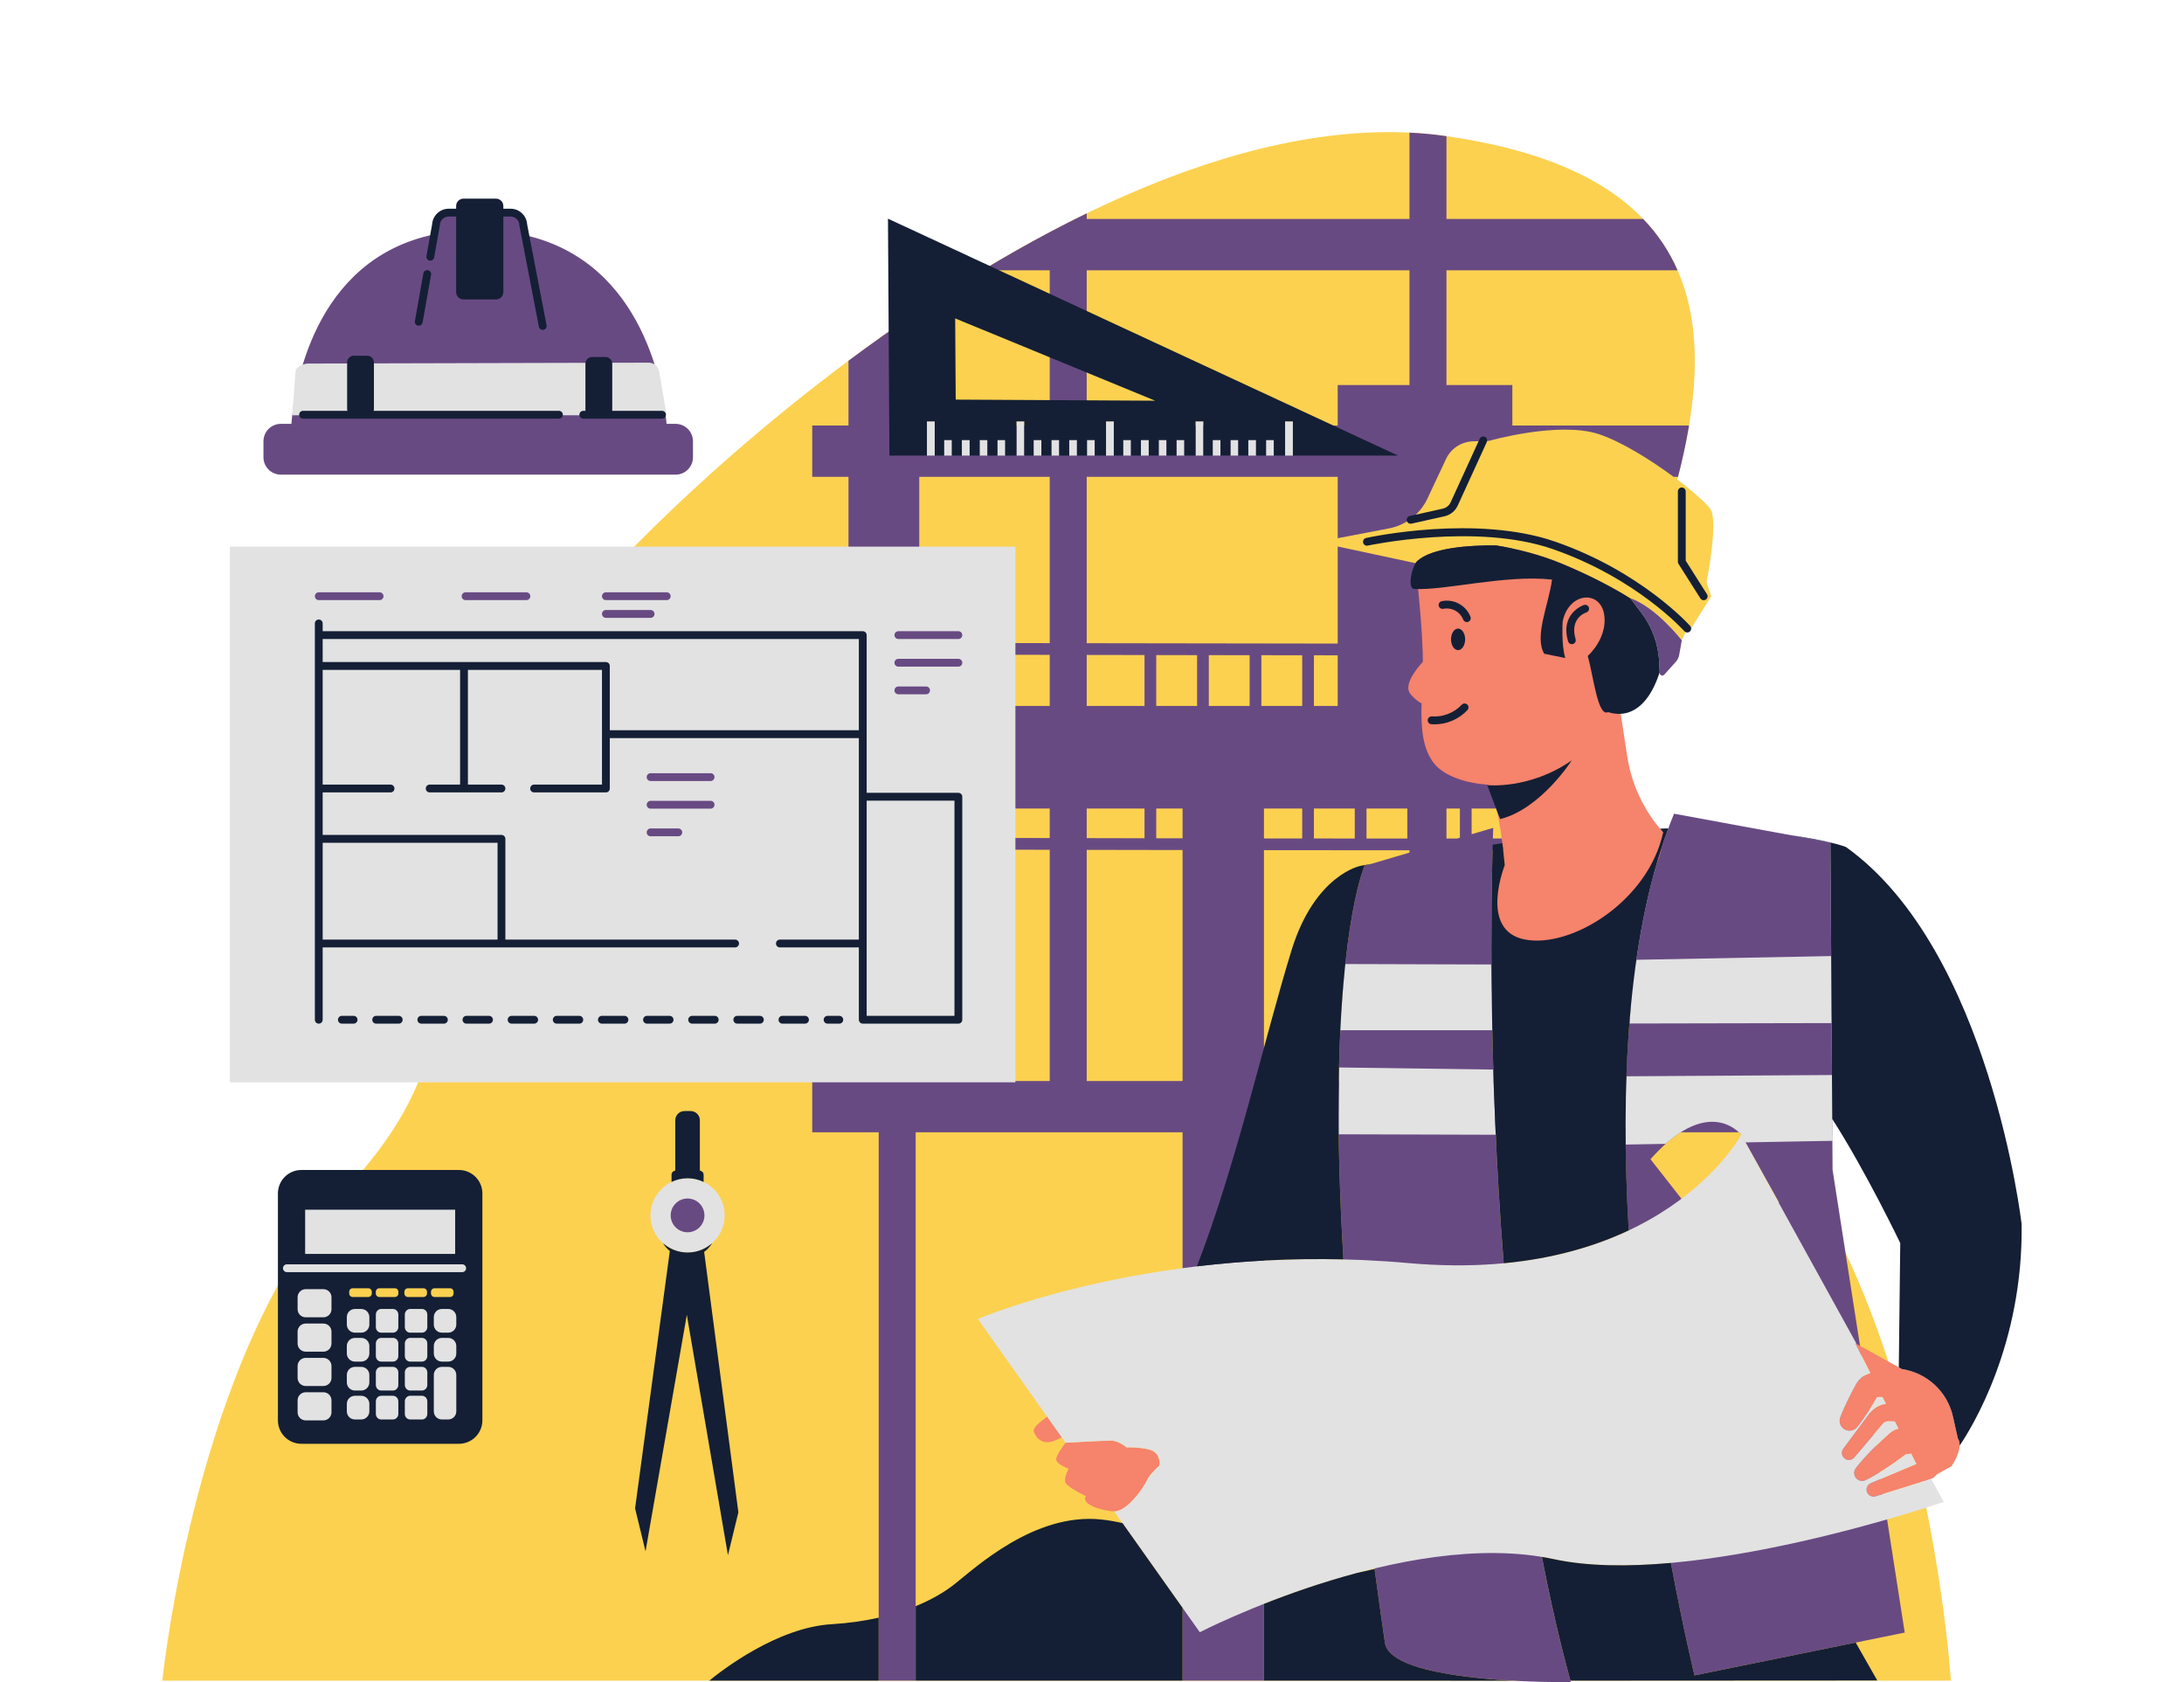 <svg xmlns="http://www.w3.org/2000/svg" xmlns:xlink="http://www.w3.org/1999/xlink" width="800" zoomAndPan="magnify" viewBox="0 0 600 462" height="616" preserveAspectRatio="xMidYMid meet" version="1.0"><defs><clipPath id="68dc3fb487"><path d="M 44.594 36.289 L 535.988 36.289 L 535.988 462 L 44.594 462 Z M 44.594 36.289 " clip-rule="nonzero"/></clipPath><clipPath id="ef239121d8"><path d="M 72.176 36.289 L 543 36.289 L 543 462 L 72.176 462 Z M 72.176 36.289 " clip-rule="nonzero"/></clipPath><clipPath id="4587a64eb4"><path d="M 76.262 54 L 555.402 54 L 555.402 462 L 76.262 462 Z M 76.262 54 " clip-rule="nonzero"/></clipPath></defs><rect x="-60" width="720" fill="#ffffff" y="-46.2" height="554.4" fill-opacity="1"/><rect x="-60" width="720" fill="#ffffff" y="-46.2" height="554.4" fill-opacity="1"/><g clip-path="url(#68dc3fb487)"><path fill="#fcd150" d="M 535.957 461.637 L 44.594 461.637 C 44.594 461.637 53.77 370.895 94.777 326.93 C 135.789 282.965 110.027 262.137 137.977 195.949 C 153.023 160.305 294.543 22.996 396.883 37.336 C 467.023 47.164 472.492 86.945 460.801 131.73 C 465.484 135.258 469.074 138.5 469.973 139.992 C 472.117 143.57 468.828 159.883 468.828 159.883 L 470.117 163.793 L 464.102 173.367 C 464.102 173.367 463.816 173.297 463.297 173.164 L 462.031 175.871 C 462.031 175.871 461.848 175.617 461.445 175.145 C 460.863 174.441 459.855 173.277 458.57 171.957 C 458.254 171.633 457.922 171.301 457.574 170.961 C 457.516 170.906 457.461 170.852 457.402 170.797 C 457.062 170.469 456.715 170.141 456.355 169.812 C 456.328 169.789 456.309 169.77 456.281 169.746 C 455.891 169.391 455.48 169.035 455.062 168.688 C 455.012 168.645 454.961 168.602 454.906 168.555 C 454.555 168.266 454.195 167.977 453.828 167.699 C 453.73 167.621 453.633 167.547 453.535 167.477 C 453.141 167.176 452.738 166.887 452.328 166.613 C 452.297 166.59 452.266 166.57 452.234 166.547 C 451.797 166.254 451.355 165.98 450.91 165.723 C 450.801 165.66 450.688 165.598 450.578 165.539 C 450.332 165.398 450.082 165.281 449.836 165.152 C 449.688 165.543 449.539 165.934 449.391 166.324 L 450.746 168.07 L 449.391 166.324 C 429.316 219.301 402.379 270.508 442.516 281.117 C 526.07 303.211 535.957 461.637 535.957 461.637 " fill-opacity="1" fill-rule="nonzero"/></g><g clip-path="url(#ef239121d8)"><path fill="#684a83" d="M 180.883 168.633 C 180.883 167.445 179.922 166.48 178.734 166.48 L 166.453 166.48 C 165.266 166.48 164.305 167.445 164.305 168.633 C 164.305 169.812 165.266 170.777 166.453 170.777 L 178.734 170.777 C 179.922 170.777 180.883 169.812 180.883 168.633 Z M 166.453 161.613 C 165.266 161.613 164.305 162.578 164.305 163.762 C 164.305 164.945 165.266 165.91 166.453 165.91 L 183.164 165.91 C 184.352 165.91 185.316 164.945 185.316 163.762 C 185.316 162.578 184.352 161.613 183.164 161.613 Z M 144.617 161.613 L 127.902 161.613 C 126.719 161.613 125.754 162.578 125.754 163.762 C 125.754 164.945 126.719 165.91 127.902 165.91 L 144.617 165.91 C 145.801 165.91 146.766 164.945 146.766 163.762 C 146.766 162.578 145.801 161.613 144.617 161.613 Z M 104.285 161.613 L 87.574 161.613 C 86.387 161.613 85.426 162.578 85.426 163.762 C 85.426 164.945 86.387 165.91 87.574 165.91 L 104.285 165.91 C 105.473 165.91 106.434 164.945 106.434 163.762 C 106.434 162.578 105.473 161.613 104.285 161.613 Z M 188.496 228.629 C 188.496 227.445 187.531 226.48 186.352 226.48 L 178.734 226.48 C 177.551 226.48 176.59 227.445 176.59 228.629 C 176.59 229.812 177.551 230.777 178.734 230.777 L 186.352 230.777 C 187.531 230.777 188.496 229.812 188.496 228.629 Z M 195.223 218.891 L 178.734 218.891 C 177.551 218.891 176.59 219.855 176.59 221.043 C 176.59 222.227 177.551 223.188 178.734 223.188 L 195.223 223.188 C 196.406 223.188 197.367 222.227 197.367 221.043 C 197.367 219.855 196.406 218.891 195.223 218.891 Z M 195.223 211.305 L 178.734 211.305 C 177.551 211.305 176.59 212.266 176.59 213.453 C 176.59 214.637 177.551 215.598 178.734 215.598 L 195.223 215.598 C 196.406 215.598 197.367 214.637 197.367 213.453 C 197.367 212.266 196.406 211.305 195.223 211.305 Z M 541.992 329.203 C 529.367 327.25 524.105 338.211 524.055 338.324 C 523.801 338.863 524.035 339.496 524.57 339.75 C 524.719 339.82 524.871 339.852 525.027 339.852 C 525.43 339.852 525.812 339.621 526 339.234 C 526.184 338.844 530.656 329.637 541.664 331.324 C 542.25 331.418 542.797 331.012 542.891 330.426 C 542.977 329.84 542.574 329.293 541.992 329.203 Z M 447.801 164.277 L 450.746 168.07 C 453.812 172.02 455.586 176.824 455.816 181.824 L 455.961 184.887 C 455.988 185.516 456.766 185.797 457.195 185.328 L 460.348 181.84 C 460.863 181.277 461.199 180.582 461.332 179.828 L 462.031 175.871 C 462.031 175.871 454.906 166.656 447.801 164.277 Z M 488.695 330.199 L 478.352 311.684 C 478.352 311.684 478.141 311.41 477.73 311.016 L 461.73 311.016 C 459.227 312.613 456.461 314.988 453.438 318.414 L 478.352 350.203 Z M 347.242 296.922 L 367.793 296.922 C 368.473 252.305 374.863 237.824 374.863 237.824 L 387.219 234.18 L 387.219 233.547 C 376.098 233.547 362.914 233.535 347.242 233.512 Z M 347.242 222.086 L 347.242 230.297 C 350.785 230.301 354.289 230.305 357.75 230.309 L 357.75 222.086 Z M 357.75 193.898 L 357.75 179.984 C 354.156 179.98 350.418 179.977 346.531 179.973 L 346.531 193.898 Z M 343.309 179.969 C 340.355 179.965 337.32 179.961 334.195 179.957 C 333.496 179.957 332.793 179.953 332.09 179.953 L 332.09 193.898 L 343.309 193.898 Z M 328.871 179.949 C 325.117 179.941 321.375 179.938 317.652 179.93 L 317.652 193.898 L 328.871 193.898 Z M 324.879 222.086 L 317.652 222.086 L 317.652 230.25 C 320.062 230.258 322.473 230.262 324.879 230.262 Z M 324.879 233.48 C 315.957 233.465 307.102 233.449 298.547 233.434 L 298.547 296.922 L 324.879 296.922 Z M 298.547 230.211 C 303.824 230.223 309.129 230.238 314.43 230.246 L 314.43 222.086 L 298.547 222.086 Z M 298.547 193.898 L 314.43 193.898 L 314.43 179.922 C 309.059 179.914 303.75 179.902 298.547 179.895 Z M 360.969 230.309 C 364.777 230.312 368.516 230.316 372.188 230.316 L 372.188 222.086 L 360.969 222.086 Z M 360.969 193.898 L 367.5 193.898 L 367.5 179.996 C 365.379 179.992 363.203 179.992 360.969 179.988 Z M 375.414 230.32 C 379.246 230.32 382.992 230.324 386.629 230.324 L 386.629 222.086 L 375.414 222.086 Z M 397.383 230.32 C 398.367 230.32 399.336 230.32 400.309 230.32 L 401.07 230.094 L 401.07 222.086 L 397.383 222.086 Z M 288.387 130.98 L 252.543 130.98 L 252.543 172.301 L 263.289 172.301 C 264.477 172.301 265.441 173.262 265.441 174.445 C 265.441 175.625 264.484 176.586 263.312 176.594 C 271.445 176.613 279.844 176.633 288.387 176.652 Z M 288.387 179.871 C 275.066 179.844 262.789 179.812 252.543 179.785 L 252.543 179.891 L 263.289 179.891 C 264.477 179.891 265.441 180.852 265.441 182.035 C 265.441 183.223 264.477 184.184 263.289 184.184 L 252.543 184.184 L 252.543 187.48 L 254.418 187.48 C 255.605 187.48 256.566 188.441 256.566 189.629 C 256.566 190.812 255.605 191.773 254.418 191.773 L 252.543 191.773 L 252.543 193.898 L 288.387 193.898 Z M 288.387 222.086 L 251.559 222.086 L 251.559 230.105 C 263.227 230.133 275.656 230.164 288.387 230.191 Z M 288.387 233.41 C 274.637 233.383 261.996 233.348 251.559 233.324 L 251.559 296.922 L 288.387 296.922 Z M 298.547 116.887 L 367.5 116.887 L 367.5 105.762 L 387.219 105.762 L 387.219 74.238 L 298.547 74.238 Z M 503.453 321.312 L 523.277 448.422 L 465.523 460.188 C 465.523 460.188 446.832 384.121 446.578 311.016 L 410.883 311.016 C 412.938 356.941 418.32 414.117 431.551 462.016 C 431.551 462.016 382.18 462.793 380.48 451.238 C 371.312 388.801 368.133 343.441 367.773 311.016 L 347.242 311.016 L 347.242 461.637 L 324.879 461.637 L 324.879 311.016 L 251.559 311.016 L 251.559 461.637 L 241.398 461.637 L 241.398 311.016 L 223.141 311.016 L 223.141 296.922 L 241.398 296.922 L 241.398 233.297 C 230.02 233.266 223.02 233.246 222.824 233.246 L 222.832 230.023 C 228.648 230.039 234.863 230.062 241.398 230.078 L 241.398 222.086 L 223.141 222.086 L 223.141 193.898 L 233.098 193.898 L 233.098 179.734 C 226.703 179.719 222.965 179.707 222.824 179.707 L 222.832 176.48 C 226.129 176.492 229.562 176.5 233.098 176.516 L 233.098 130.98 L 223.141 130.98 L 223.141 116.887 L 233.098 116.887 L 233.098 99.09 C 239.414 94.383 245.91 89.773 252.543 85.32 L 252.543 116.887 L 288.387 116.887 L 288.387 74.238 L 269.918 74.238 C 276.004 70.562 282.172 67.055 288.387 63.762 C 290.727 62.523 293.074 61.316 295.422 60.141 C 296.465 59.621 297.508 59.109 298.547 58.605 L 298.547 60.141 L 387.219 60.141 L 387.219 36.43 C 390.473 36.59 393.699 36.887 396.883 37.336 C 397.051 37.359 397.211 37.387 397.383 37.41 L 397.383 60.141 L 451.418 60.141 C 455.535 64.418 458.633 69.145 460.871 74.238 L 397.383 74.238 L 397.383 105.762 L 415.484 105.762 L 415.484 116.887 L 464.023 116.887 C 463.246 121.504 462.219 126.211 460.996 130.98 L 459.797 130.98 C 453.395 126.258 445.273 121.207 439.164 119.227 C 428.113 115.648 409.113 121.086 409.113 121.086 L 404.645 121.223 C 401.465 121.316 398.613 123.188 397.266 126.062 L 392.164 136.926 C 390.164 141.195 386.23 144.25 381.598 145.137 L 367.5 147.832 L 367.5 130.98 L 298.547 130.98 L 298.547 176.672 C 321.949 176.723 345.895 176.758 367.5 176.773 L 367.5 150.102 L 388.898 154.688 C 389.047 154.449 389.195 154.242 389.352 154.102 C 393.402 150.414 403.844 149.723 410.992 149.805 C 410.996 149.805 411 149.805 411.004 149.805 C 411.738 149.926 412.473 150.055 413.207 150.191 C 413.258 150.203 413.309 150.211 413.355 150.219 C 414.055 150.355 414.75 150.496 415.453 150.641 C 415.461 150.645 415.473 150.645 415.484 150.648 L 415.484 176.762 C 431.816 176.73 442.902 176.66 445.441 176.547 C 445.023 177.609 444.602 178.672 444.184 179.738 C 440.711 179.867 433.004 179.953 415.484 179.988 L 415.484 193.898 L 438.57 193.898 C 434.699 203.699 431.051 213.188 428.148 222.086 L 404.293 222.086 L 404.293 229.145 L 410.227 227.391 C 410.227 227.391 410.188 228.418 410.129 230.309 C 415.879 230.301 421.094 230.289 425.66 230.273 C 425.352 231.363 425.066 232.434 424.793 233.5 C 420.691 233.516 415.816 233.527 410.035 233.535 C 409.758 244.086 409.387 267.387 410.344 296.922 L 446.773 296.922 C 447.59 271.039 451.066 246.184 458.91 225.973 C 459.234 225.145 459.898 223.504 459.898 223.504 L 502.859 231.402 Z M 190.375 125.59 L 190.375 121.207 C 190.375 118.566 188.234 116.422 185.594 116.422 L 183.125 116.422 C 182.387 107.914 177.34 72.129 144.297 64.602 L 143.75 61.758 C 143.676 59.883 142.129 58.402 140.254 58.402 L 123.277 58.402 C 121.422 58.402 119.887 59.855 119.785 61.715 L 119.312 64.379 C 85.781 71.32 80.785 107.223 80.055 116.422 L 77.16 116.422 C 74.52 116.422 72.379 118.566 72.379 121.207 L 72.379 125.59 C 72.379 128.23 74.52 130.371 77.16 130.371 L 185.594 130.371 C 188.234 130.371 190.375 128.23 190.375 125.59 Z M 194.602 333.84 C 194.602 336.984 192.039 339.547 188.891 339.547 C 185.742 339.547 183.184 336.984 183.184 333.84 C 183.184 330.688 185.742 328.125 188.891 328.125 C 192.039 328.125 194.602 330.688 194.602 333.84 " fill-opacity="1" fill-rule="nonzero"/></g><path fill="#f6836b" d="M 445.25 196.07 L 444.238 189.484 C 444.359 189.145 444.48 188.812 444.594 188.461 C 445.641 185.285 446.82 181.727 447.867 177.977 C 449.254 173.02 448.727 167.992 446.762 163.656 C 442.203 160.902 436.461 157.906 429.234 154.883 C 424.824 153.039 420.281 151.691 415.77 150.715 C 408.59 151.125 399.871 152.477 389.168 155.195 C 388.926 155.258 389.191 157.793 389.586 161.793 C 390.031 166.25 390.633 172.52 390.859 179.227 C 390.891 180.074 390.902 180.922 390.898 181.773 C 388.527 184.395 385.613 188.41 387.52 190.684 C 388.578 191.945 389.629 192.719 390.543 193.203 C 390.371 199.73 390.719 205.602 394.008 209.727 C 396.801 213.215 402.867 215.133 408.707 215.531 C 411.625 221.035 412.633 229.969 413.402 237.645 C 413.402 237.648 403.004 258.379 418.77 262.605 C 431.242 265.945 456.91 247.145 456.91 228.621 C 451.668 222.785 448.238 215.551 447.051 207.797 Z M 317.012 398.707 C 315.082 397.418 309.496 397.562 309.496 397.562 C 309.496 397.562 307.348 395.699 305.199 395.699 C 303.055 395.699 292.742 396.289 292.742 396.289 C 292.742 396.289 290.164 399.566 290.164 400.855 C 290.164 402.145 293.602 403.434 293.602 403.434 C 293.602 403.434 292.098 406.012 292.742 407.301 C 293.387 408.586 298.324 410.949 298.324 410.949 C 296.824 413.098 302.621 415.027 306.102 415.141 C 309.578 415.254 314.223 408.586 315.082 406.652 C 315.941 404.723 318.52 402.574 318.52 402.574 C 318.52 402.574 318.949 399.996 317.012 398.707 Z M 538.375 396.777 C 538.375 396.773 538.375 396.762 538.375 396.754 C 538.355 396.148 538.207 395.578 537.875 395.098 L 536.891 390.711 L 536.531 389.105 C 536.391 388.449 536.195 387.816 535.973 387.199 C 535.766 386.598 535.539 386.016 535.27 385.453 C 535.246 385.41 535.223 385.375 535.203 385.332 C 534.965 384.852 534.699 384.383 534.422 383.93 C 534.062 383.344 533.676 382.777 533.254 382.246 C 532.988 381.914 532.719 381.598 532.434 381.293 C 531.863 380.676 531.25 380.102 530.598 379.578 C 530.266 379.32 529.934 379.07 529.586 378.828 C 528.895 378.355 528.168 377.93 527.406 377.559 C 525.887 376.82 524.238 376.305 522.508 376.043 L 515.227 372.008 L 509.777 368.984 L 509.688 368.938 L 511.168 371.863 L 513.859 377.172 C 513.219 377.34 512.605 377.602 512.051 377.957 C 512.039 377.965 512.027 377.973 512.012 377.98 C 511.773 378.137 511.551 378.301 511.34 378.484 C 511.285 378.531 511.23 378.574 511.18 378.625 C 510.961 378.824 510.75 379.039 510.559 379.277 C 510.41 379.457 510.273 379.648 510.141 379.84 L 509.961 380.137 L 509.863 380.316 L 509.539 380.898 L 508.922 382.066 C 508.508 382.844 508.109 383.629 507.723 384.43 C 506.949 386.016 506.207 387.621 505.574 389.289 C 505.164 390.367 505.477 391.629 506.422 392.383 C 507.602 393.312 509.309 393.117 510.242 391.941 C 511.352 390.547 512.348 389.086 513.32 387.605 C 513.801 386.867 514.277 386.125 514.73 385.367 L 515.715 383.738 L 516.07 383.738 L 517.164 383.719 L 517.508 384.387 L 518.121 385.602 C 517.836 385.641 517.559 385.68 517.281 385.754 C 515.797 386.129 514.418 387.121 513.586 388.266 L 506.395 397.926 C 505.797 398.734 505.918 399.887 506.699 400.547 C 507.508 401.238 508.73 401.137 509.418 400.324 L 517.199 391.141 C 517.582 390.695 517.965 390.512 518.43 390.414 C 518.547 390.398 518.66 390.383 518.77 390.387 L 519.363 390.398 L 520.562 390.43 L 521.039 391.371 L 521.559 392.398 C 521.32 392.461 521.086 392.527 520.852 392.617 C 520.293 392.836 519.777 393.148 519.309 393.527 L 518.727 394.035 L 517.672 394.98 C 516.285 396.262 514.922 397.574 513.602 398.934 C 512.297 400.32 511.008 401.719 509.84 403.266 C 509.359 403.902 509.246 404.777 509.617 405.543 C 510.141 406.629 511.453 407.078 512.535 406.555 C 514.281 405.707 515.91 404.719 517.52 403.707 C 519.113 402.68 520.664 401.598 522.191 400.484 L 523.324 399.637 L 523.5 399.5 L 524.047 399.426 C 524.379 399.383 524.703 399.32 525.035 399.262 L 526.477 402.105 L 513.965 407.391 C 513.066 407.773 512.586 408.785 512.879 409.73 C 513.195 410.742 514.273 411.305 515.281 410.992 L 528.824 406.754 L 528.855 406.809 L 528.867 406.836 L 529.215 406.641 L 529.254 406.617 L 530.551 406.211 C 530.898 406.098 531.234 405.898 531.5 405.613 L 531.582 405.531 L 532.082 405 L 532.121 404.977 L 532.238 404.91 L 536.117 402.742 C 536.117 402.742 536.277 402.512 536.508 402.137 C 536.582 402.016 536.66 401.879 536.75 401.727 C 536.82 401.602 536.895 401.465 536.977 401.316 C 537.121 401.055 537.262 400.77 537.41 400.465 C 537.645 399.961 537.867 399.41 538.043 398.848 C 538.078 398.727 538.109 398.605 538.141 398.488 C 538.297 397.914 538.387 397.332 538.375 396.777 Z M 298.723 391.613 C 298.723 391.613 293.266 394.121 289.934 395.625 C 286.598 397.129 284.598 395.082 284.027 393.211 C 283.453 391.336 289.84 388.156 291.535 385.898 C 293.234 383.637 305.109 380.789 305.109 380.789 L 302.723 393.887 L 298.723 391.613 " fill-opacity="1" fill-rule="nonzero"/><path fill="#e2e2e2" d="M 264.363 174.445 C 264.363 173.852 263.887 173.375 263.289 173.375 L 246.805 173.375 C 246.211 173.375 245.73 173.852 245.73 174.445 C 245.73 175.043 246.211 175.52 246.805 175.52 L 263.289 175.52 C 263.887 175.52 264.363 175.043 264.363 174.445 Z M 264.363 182.035 C 264.363 181.445 263.887 180.965 263.289 180.965 L 246.805 180.965 C 246.211 180.965 245.73 181.445 245.73 182.035 C 245.73 182.633 246.211 183.109 246.805 183.109 L 263.289 183.109 C 263.887 183.109 264.363 182.633 264.363 182.035 Z M 255.492 189.629 C 255.492 189.031 255.012 188.555 254.418 188.555 L 246.805 188.555 C 246.211 188.555 245.73 189.031 245.73 189.629 C 245.73 190.223 246.211 190.699 246.805 190.699 L 254.418 190.699 C 255.012 190.699 255.492 190.223 255.492 189.629 Z M 196.297 213.453 C 196.297 212.855 195.816 212.379 195.223 212.379 L 178.734 212.379 C 178.141 212.379 177.664 212.855 177.664 213.453 C 177.664 214.047 178.141 214.523 178.734 214.523 L 195.223 214.523 C 195.816 214.523 196.297 214.047 196.297 213.453 Z M 196.297 221.043 C 196.297 220.445 195.816 219.965 195.223 219.965 L 178.734 219.965 C 178.141 219.965 177.664 220.445 177.664 221.043 C 177.664 221.633 178.141 222.117 178.734 222.117 L 195.223 222.117 C 195.816 222.117 196.297 221.633 196.297 221.043 Z M 187.422 228.629 C 187.422 228.039 186.941 227.555 186.352 227.555 L 178.734 227.555 C 178.141 227.555 177.664 228.039 177.664 228.629 C 177.664 229.223 178.141 229.703 178.734 229.703 L 186.352 229.703 C 186.941 229.703 187.422 229.223 187.422 228.629 Z M 166.453 169.707 L 178.734 169.707 C 179.332 169.707 179.809 169.223 179.809 168.633 C 179.809 168.039 179.332 167.555 178.734 167.555 L 166.453 167.555 C 165.863 167.555 165.379 168.039 165.379 168.633 C 165.379 169.223 165.863 169.707 166.453 169.707 Z M 145.691 163.762 C 145.691 163.168 145.211 162.688 144.617 162.688 L 127.902 162.688 C 127.309 162.688 126.828 163.168 126.828 163.762 C 126.828 164.355 127.309 164.836 127.902 164.836 L 144.617 164.836 C 145.211 164.836 145.691 164.355 145.691 163.762 Z M 105.359 163.762 C 105.359 163.168 104.879 162.688 104.285 162.688 L 87.574 162.688 C 86.977 162.688 86.5 163.168 86.5 163.762 C 86.5 164.355 86.977 164.836 87.574 164.836 L 104.285 164.836 C 104.879 164.836 105.359 164.355 105.359 163.762 Z M 165.379 163.762 C 165.379 164.355 165.863 164.836 166.453 164.836 L 183.164 164.836 C 183.762 164.836 184.238 164.355 184.238 163.762 C 184.238 163.168 183.762 162.688 183.164 162.688 L 166.453 162.688 C 165.863 162.688 165.379 163.168 165.379 163.762 Z M 278.957 297.273 L 63.156 297.273 L 63.156 150.148 L 278.957 150.148 Z M 410.176 293.781 L 367.891 293.203 L 367.707 311.559 L 410.906 311.684 Z M 409.629 264.918 L 369.441 264.797 L 368.074 282.973 L 410.266 282.973 Z M 530.52 406.219 L 529.254 406.617 L 528.867 406.836 L 528.824 406.754 L 515.281 410.992 C 514.273 411.305 513.195 410.742 512.879 409.73 C 512.586 408.785 513.066 407.773 513.965 407.391 L 526.477 402.105 L 525.035 399.262 C 524.703 399.32 524.379 399.383 524.047 399.426 L 523.5 399.5 L 523.324 399.637 L 522.191 400.484 C 520.664 401.598 519.113 402.68 517.52 403.707 C 515.91 404.719 514.281 405.707 512.535 406.555 C 511.453 407.078 510.141 406.629 509.617 405.543 C 509.246 404.777 509.359 403.902 509.84 403.266 C 511.008 401.719 512.297 400.32 513.602 398.934 C 514.922 397.574 516.285 396.262 517.672 394.98 L 518.727 394.035 L 519.309 393.527 C 519.777 393.148 520.293 392.836 520.852 392.617 C 521.086 392.527 521.32 392.461 521.559 392.398 L 520.562 390.43 L 519.363 390.398 L 518.77 390.387 C 518.66 390.383 518.547 390.398 518.43 390.414 C 517.965 390.512 517.582 390.695 517.199 391.141 L 509.418 400.324 C 508.73 401.137 507.508 401.238 506.699 400.547 C 505.918 399.887 505.797 398.734 506.395 397.926 L 513.586 388.266 C 514.418 387.121 515.797 386.129 517.281 385.754 C 517.559 385.68 517.836 385.641 518.121 385.602 L 517.164 383.719 L 516.07 383.738 L 515.715 383.738 L 514.73 385.367 C 514.277 386.125 513.801 386.867 513.32 387.605 C 512.348 389.086 511.352 390.547 510.242 391.941 C 509.309 393.117 507.602 393.312 506.422 392.383 C 505.477 391.629 505.164 390.367 505.574 389.289 C 506.207 387.621 506.949 386.016 507.723 384.43 C 508.109 383.629 508.508 382.844 508.922 382.066 L 509.539 380.898 L 509.863 380.316 L 509.961 380.137 L 510.141 379.84 C 510.273 379.648 510.41 379.457 510.559 379.277 C 511.391 378.234 512.574 377.508 513.859 377.172 L 509.688 368.938 L 510.062 369.145 L 478.352 311.684 C 478.352 311.684 456.277 353.125 386.801 346.926 C 318.598 340.836 268.645 362.289 268.645 362.289 L 292.742 396.289 C 292.742 396.289 303.055 395.699 305.199 395.699 C 307.348 395.699 309.496 397.562 309.496 397.562 C 309.496 397.562 315.082 397.418 317.012 398.707 C 318.949 399.996 318.52 402.574 318.52 402.574 C 318.52 402.574 315.941 404.723 315.082 406.652 C 314.223 408.586 309.578 415.254 306.102 415.141 L 329.617 448.324 C 329.617 448.324 385.75 419.402 426.902 428.262 C 464.715 436.402 534.004 412.531 534.004 412.531 Z M 503.512 313.348 C 503.234 308.789 503.742 302.227 503.395 295.281 L 446.781 295.629 C 446.152 301.426 446.434 307.824 446.551 314.383 L 457.609 314.184 C 471.004 302.211 478.352 311.684 478.352 311.684 L 479.531 313.785 Z M 503.164 262.605 L 449.195 263.637 C 448.414 269.207 448.047 274.684 447.699 281.129 L 503.277 281.016 C 503.047 275.109 503.277 268.352 503.164 262.605 Z M 181.074 102.039 C 180.836 100.637 179.613 99.609 178.188 99.613 L 84.633 99.859 C 83.469 99.863 81.406 100.707 81.215 101.855 L 80.285 114.066 L 183.156 114.066 Z M 193.531 333.84 C 193.531 331.277 191.453 329.199 188.891 329.199 C 186.332 329.199 184.254 331.277 184.254 333.84 C 184.254 336.398 186.332 338.473 188.891 338.473 C 191.453 338.473 193.531 336.398 193.531 333.84 Z M 199.09 333.84 C 199.09 339.465 194.523 344.031 188.891 344.031 C 183.262 344.031 178.699 339.465 178.699 333.84 C 178.699 328.203 183.262 323.637 188.891 323.637 C 194.523 323.637 199.09 328.203 199.09 333.84 Z M 349.957 125.129 L 349.957 120.84 L 347.809 120.84 L 347.809 125.129 Z M 345.07 125.129 L 345.07 120.84 L 342.926 120.84 L 342.926 125.129 Z M 340.188 125.129 L 340.188 120.84 L 338.035 120.84 L 338.035 125.129 Z M 335.301 125.129 L 335.301 120.84 L 333.156 120.84 L 333.156 125.129 Z M 355.191 125.129 L 355.191 115.746 L 353.047 115.746 L 353.047 125.129 Z M 325.359 125.129 L 325.359 120.84 L 323.211 120.84 L 323.211 125.129 Z M 320.473 125.129 L 320.473 120.84 L 318.324 120.84 L 318.324 125.129 Z M 315.59 125.129 L 315.59 120.84 L 313.441 120.84 L 313.441 125.129 Z M 310.703 125.129 L 310.703 120.84 L 308.559 120.84 L 308.559 125.129 Z M 330.594 125.129 L 330.594 115.746 L 328.445 115.746 L 328.445 125.129 Z M 300.758 125.129 L 300.758 120.84 L 298.613 120.84 L 298.613 125.129 Z M 295.875 125.129 L 295.875 120.84 L 293.727 120.84 L 293.727 125.129 Z M 290.988 125.129 L 290.988 120.84 L 288.844 120.84 L 288.844 125.129 Z M 286.105 125.129 L 286.105 120.84 L 283.957 120.84 L 283.957 125.129 Z M 305.996 125.129 L 305.996 115.746 L 303.848 115.746 L 303.848 125.129 Z M 276.16 125.129 L 276.16 120.84 L 274.012 120.84 L 274.012 125.129 Z M 271.277 125.129 L 271.277 120.84 L 269.129 120.84 L 269.129 125.129 Z M 266.391 125.129 L 266.391 120.84 L 264.246 120.84 L 264.246 125.129 Z M 261.508 125.129 L 261.508 120.84 L 259.359 120.84 L 259.359 125.129 Z M 281.395 125.129 L 281.395 115.746 L 279.246 115.746 L 279.246 125.129 Z M 256.797 125.129 L 256.797 115.746 L 254.648 115.746 L 254.648 125.129 Z M 126.98 346.203 L 78.816 346.203 C 77.633 346.203 76.668 347.164 76.668 348.348 C 76.668 349.535 77.633 350.496 78.816 350.496 L 126.98 350.496 C 128.16 350.496 129.129 349.535 129.129 348.348 C 129.129 347.164 128.16 346.203 126.98 346.203 Z M 119.945 366.77 C 119.254 366.426 118.691 365.852 118.383 365.141 C 118.211 365.84 117.77 366.418 117.18 366.77 C 117.77 367.117 118.215 367.695 118.387 368.395 C 118.695 367.684 119.254 367.113 119.945 366.77 Z M 119.945 374.715 C 119.254 374.371 118.691 373.801 118.383 373.09 C 118.211 373.789 117.77 374.367 117.18 374.715 C 117.77 375.066 118.215 375.645 118.387 376.344 C 118.695 375.633 119.254 375.062 119.945 374.715 Z M 118.105 381.727 C 117.879 382.117 117.562 382.438 117.18 382.664 C 117.562 382.887 117.879 383.211 118.105 383.598 Z M 111.43 366.77 C 110.93 366.473 110.535 366.02 110.324 365.461 C 110.109 366.02 109.715 366.473 109.215 366.77 C 109.715 367.062 110.109 367.52 110.324 368.074 C 110.535 367.52 110.93 367.062 111.43 366.77 Z M 111.43 374.715 C 110.93 374.418 110.535 373.965 110.324 373.41 C 110.109 373.965 109.715 374.418 109.215 374.715 C 109.715 375.012 110.109 375.465 110.324 376.023 C 110.535 375.465 110.93 375.012 111.43 374.715 Z M 111.43 382.664 C 110.93 382.371 110.535 381.914 110.324 381.355 C 110.109 381.914 109.715 382.371 109.215 382.664 C 109.715 382.961 110.109 383.414 110.324 383.969 C 110.535 383.414 110.93 382.961 111.43 382.664 Z M 103.469 366.77 C 102.879 366.418 102.434 365.84 102.262 365.141 C 101.953 365.852 101.395 366.426 100.703 366.77 C 101.395 367.113 101.953 367.684 102.262 368.395 C 102.434 367.695 102.875 367.117 103.469 366.77 Z M 103.469 374.715 C 102.879 374.367 102.434 373.785 102.262 373.09 C 101.953 373.801 101.395 374.371 100.703 374.715 C 101.395 375.062 101.953 375.633 102.262 376.344 C 102.434 375.645 102.875 375.066 103.469 374.715 Z M 103.469 382.664 C 102.875 382.316 102.434 381.734 102.262 381.039 C 101.953 381.75 101.395 382.32 100.703 382.664 C 101.395 383.008 101.953 383.578 102.262 384.289 C 102.434 383.594 102.875 383.012 103.469 382.664 Z M 126.434 361.762 L 126.434 363.828 C 126.434 365.121 125.676 366.227 124.59 366.77 C 125.676 367.309 126.434 368.418 126.434 369.711 L 126.434 371.773 C 126.434 373.066 125.676 374.176 124.59 374.715 C 125.676 375.254 126.434 376.363 126.434 377.66 L 126.434 387.668 C 126.434 389.488 124.953 390.965 123.137 390.965 L 121.402 390.965 C 120.055 390.965 118.891 390.152 118.383 388.984 C 118.105 390.117 117.113 390.965 115.926 390.965 L 112.684 390.965 C 111.609 390.965 110.695 390.273 110.324 389.305 C 109.949 390.273 109.035 390.965 107.965 390.965 L 104.719 390.965 C 103.531 390.965 102.543 390.117 102.262 388.984 C 101.754 390.152 100.594 390.965 99.246 390.965 L 97.508 390.965 C 95.695 390.965 94.215 389.488 94.215 387.668 L 94.215 385.605 C 94.215 384.312 94.969 383.203 96.055 382.664 C 94.969 382.125 94.215 381.016 94.215 379.723 L 94.215 377.66 C 94.215 376.363 94.969 375.254 96.055 374.715 C 94.969 374.176 94.215 373.066 94.215 371.773 L 94.215 369.711 C 94.215 368.418 94.969 367.309 96.055 366.77 C 94.969 366.227 94.215 365.121 94.215 363.828 L 94.215 361.762 C 94.215 359.945 95.695 358.465 97.508 358.465 L 99.246 358.465 C 100.594 358.465 101.754 359.281 102.262 360.445 C 102.543 359.312 103.531 358.465 104.719 358.465 L 107.965 358.465 C 109.035 358.465 109.949 359.156 110.324 360.129 C 110.695 359.156 111.609 358.465 112.684 358.465 L 115.926 358.465 C 117.113 358.465 118.105 359.312 118.383 360.445 C 118.891 359.281 120.055 358.465 121.402 358.465 L 123.137 358.465 C 124.953 358.465 126.434 359.945 126.434 361.762 Z M 88.844 353.027 L 83.977 353.027 C 82.16 353.027 80.684 354.508 80.684 356.32 L 80.684 359.605 C 80.684 361.02 81.578 362.211 82.828 362.684 C 81.578 363.152 80.684 364.352 80.684 365.762 L 80.684 369.043 C 80.684 370.453 81.578 371.648 82.828 372.121 C 81.578 372.59 80.684 373.785 80.684 375.199 L 80.684 378.48 C 80.684 379.891 81.578 381.09 82.828 381.555 C 81.578 382.027 80.684 383.223 80.684 384.637 L 80.684 387.918 C 80.684 389.734 82.16 391.211 83.977 391.211 L 88.844 391.211 C 90.66 391.211 92.137 389.734 92.137 387.918 L 92.137 384.637 C 92.137 383.223 91.242 382.027 89.992 381.555 C 91.242 381.09 92.137 379.891 92.137 378.48 L 92.137 375.199 C 92.137 373.785 91.246 372.59 89.996 372.121 C 91.246 371.648 92.137 370.453 92.137 369.043 L 92.137 365.762 C 92.137 364.352 91.246 363.152 89.996 362.684 C 91.246 362.211 92.137 361.02 92.137 359.605 L 92.137 356.32 C 92.137 354.508 90.66 353.027 88.844 353.027 Z M 82.758 345.488 L 82.758 331.195 L 126.117 331.195 L 126.117 345.488 L 82.758 345.488 " fill-opacity="1" fill-rule="nonzero"/><g clip-path="url(#4587a64eb4)"><path fill="#141f35" d="M 97.148 281.168 L 93.922 281.168 C 93.332 281.168 92.848 280.691 92.848 280.098 C 92.848 279.5 93.332 279.023 93.922 279.023 L 97.148 279.023 C 97.738 279.023 98.219 279.5 98.219 280.098 C 98.219 280.691 97.738 281.168 97.148 281.168 Z M 109.547 281.168 L 103.344 281.168 C 102.75 281.168 102.27 280.691 102.27 280.098 C 102.27 279.5 102.75 279.023 103.344 279.023 L 109.547 279.023 C 110.141 279.023 110.617 279.5 110.617 280.098 C 110.617 280.691 110.141 281.168 109.547 281.168 Z M 121.949 281.168 L 115.746 281.168 C 115.152 281.168 114.672 280.691 114.672 280.098 C 114.672 279.5 115.152 279.023 115.746 279.023 L 121.949 279.023 C 122.539 279.023 123.023 279.5 123.023 280.098 C 123.023 280.691 122.539 281.168 121.949 281.168 Z M 134.348 281.168 L 128.145 281.168 C 127.555 281.168 127.074 280.691 127.074 280.098 C 127.074 279.5 127.555 279.023 128.145 279.023 L 134.348 279.023 C 134.941 279.023 135.422 279.5 135.422 280.098 C 135.422 280.691 134.941 281.168 134.348 281.168 Z M 146.75 281.168 L 140.551 281.168 C 139.953 281.168 139.477 280.691 139.477 280.098 C 139.477 279.5 139.953 279.023 140.551 279.023 L 146.75 279.023 C 147.34 279.023 147.824 279.5 147.824 280.098 C 147.824 280.691 147.34 281.168 146.75 281.168 Z M 159.148 281.168 L 152.949 281.168 C 152.359 281.168 151.875 280.691 151.875 280.098 C 151.875 279.5 152.359 279.023 152.949 279.023 L 159.148 279.023 C 159.746 279.023 160.223 279.5 160.223 280.098 C 160.223 280.691 159.746 281.168 159.148 281.168 Z M 171.555 281.168 L 165.352 281.168 C 164.758 281.168 164.277 280.691 164.277 280.098 C 164.277 279.5 164.758 279.023 165.352 279.023 L 171.555 279.023 C 172.145 279.023 172.625 279.5 172.625 280.098 C 172.625 280.691 172.145 281.168 171.555 281.168 Z M 183.953 281.168 L 177.754 281.168 C 177.16 281.168 176.676 280.691 176.676 280.098 C 176.676 279.5 177.16 279.023 177.754 279.023 L 183.953 279.023 C 184.547 279.023 185.031 279.5 185.031 280.098 C 185.031 280.691 184.547 281.168 183.953 281.168 Z M 196.355 281.168 L 190.152 281.168 C 189.559 281.168 189.078 280.691 189.078 280.098 C 189.078 279.5 189.559 279.023 190.152 279.023 L 196.355 279.023 C 196.949 279.023 197.43 279.5 197.43 280.098 C 197.43 280.691 196.949 281.168 196.355 281.168 Z M 208.754 281.168 L 202.555 281.168 C 201.961 281.168 201.48 280.691 201.48 280.098 C 201.48 279.5 201.961 279.023 202.555 279.023 L 208.754 279.023 C 209.348 279.023 209.832 279.5 209.832 280.098 C 209.832 280.691 209.348 281.168 208.754 281.168 Z M 221.156 281.168 L 214.957 281.168 C 214.363 281.168 213.883 280.691 213.883 280.098 C 213.883 279.5 214.363 279.023 214.957 279.023 L 221.156 279.023 C 221.75 279.023 222.23 279.5 222.23 280.098 C 222.23 280.691 221.75 281.168 221.156 281.168 Z M 230.578 281.168 L 227.359 281.168 C 226.766 281.168 226.285 280.691 226.285 280.098 C 226.285 279.5 226.766 279.023 227.359 279.023 L 230.578 279.023 C 231.172 279.023 231.652 279.5 231.652 280.098 C 231.652 280.691 231.172 281.168 230.578 281.168 Z M 238.098 279.023 L 262.219 279.023 L 262.219 219.914 L 238.098 219.914 Z M 263.289 281.168 L 237.023 281.168 C 236.43 281.168 235.949 280.691 235.949 280.098 L 235.949 218.84 C 235.949 218.246 236.43 217.766 237.023 217.766 L 263.289 217.766 C 263.887 217.766 264.363 218.246 264.363 218.84 L 264.363 280.098 C 264.363 280.691 263.887 281.168 263.289 281.168 Z M 237.023 202.73 C 236.43 202.73 235.949 202.25 235.949 201.656 L 235.949 175.52 L 87.574 175.52 C 86.977 175.52 86.5 175.043 86.5 174.445 C 86.5 173.852 86.977 173.375 87.574 173.375 L 237.023 173.375 C 237.617 173.375 238.098 173.852 238.098 174.445 L 238.098 201.656 C 238.098 202.25 237.617 202.73 237.023 202.73 Z M 137.766 260.23 C 137.172 260.23 136.691 259.75 136.691 259.156 L 136.691 231.48 L 87.574 231.48 C 86.977 231.48 86.5 231 86.5 230.402 C 86.5 229.812 86.977 229.336 87.574 229.336 L 137.766 229.336 C 138.359 229.336 138.84 229.812 138.84 230.402 L 138.84 259.156 C 138.84 259.75 138.359 260.23 137.766 260.23 Z M 237.023 260.23 L 214.258 260.23 C 213.664 260.23 213.18 259.75 213.18 259.156 C 213.18 258.562 213.664 258.082 214.258 258.082 L 235.949 258.082 L 235.949 202.73 L 166.453 202.73 C 165.863 202.73 165.379 202.25 165.379 201.656 C 165.379 201.059 165.863 200.582 166.453 200.582 L 237.023 200.582 C 237.617 200.582 238.098 201.059 238.098 201.656 L 238.098 259.156 C 238.098 259.75 237.617 260.23 237.023 260.23 Z M 201.945 260.23 L 87.574 260.23 C 86.977 260.23 86.5 259.75 86.5 259.156 C 86.5 258.562 86.977 258.082 87.574 258.082 L 201.945 258.082 C 202.539 258.082 203.023 258.562 203.023 259.156 C 203.023 259.75 202.539 260.23 201.945 260.23 Z M 127.473 217.656 C 126.879 217.656 126.398 217.176 126.398 216.586 L 126.398 182.922 C 126.398 182.328 126.879 181.848 127.473 181.848 C 128.062 181.848 128.547 182.328 128.547 182.922 L 128.547 216.586 C 128.547 217.176 128.062 217.656 127.473 217.656 Z M 166.453 217.656 L 146.73 217.656 C 146.137 217.656 145.656 217.176 145.656 216.586 C 145.656 215.988 146.137 215.512 146.73 215.512 L 166.453 215.512 C 167.047 215.512 167.527 215.988 167.527 216.586 C 167.527 217.176 167.047 217.656 166.453 217.656 Z M 137.766 217.656 L 118.043 217.656 C 117.445 217.656 116.969 217.176 116.969 216.586 C 116.969 215.988 117.445 215.512 118.043 215.512 L 137.766 215.512 C 138.359 215.512 138.84 215.988 138.84 216.586 C 138.84 217.176 138.359 217.656 137.766 217.656 Z M 107.293 217.656 L 87.574 217.656 C 86.977 217.656 86.5 217.176 86.5 216.586 C 86.5 215.988 86.977 215.512 87.574 215.512 L 107.293 215.512 C 107.891 215.512 108.367 215.988 108.367 216.586 C 108.367 217.176 107.891 217.656 107.293 217.656 Z M 166.453 217.656 C 165.863 217.656 165.379 217.176 165.379 216.586 L 165.379 183.996 L 87.574 183.996 C 86.977 183.996 86.5 183.512 86.5 182.922 C 86.5 182.328 86.977 181.848 87.574 181.848 L 166.453 181.848 C 167.047 181.848 167.527 182.328 167.527 182.922 L 167.527 216.586 C 167.527 217.176 167.047 217.656 166.453 217.656 Z M 87.574 281.168 C 86.977 281.168 86.5 280.691 86.5 280.098 L 86.5 171.238 C 86.5 170.645 86.977 170.164 87.574 170.164 C 88.164 170.164 88.645 170.645 88.645 171.238 L 88.645 280.098 C 88.645 280.691 88.164 281.168 87.574 281.168 Z M 435.805 168.219 C 436.371 168.035 436.68 167.426 436.5 166.863 C 436.32 166.297 435.707 165.996 435.145 166.172 C 435.078 166.195 428.516 168.41 430.793 176.172 C 430.926 176.641 431.359 176.945 431.82 176.945 C 431.922 176.945 432.023 176.93 432.125 176.902 C 432.695 176.734 433.023 176.133 432.855 175.566 C 431.203 169.938 435.332 168.371 435.805 168.219 Z M 403.969 169.398 C 403.371 167.875 402.25 166.605 400.812 165.828 C 399.375 165.043 397.699 164.793 396.094 165.125 C 395.516 165.238 395.141 165.809 395.254 166.391 C 395.375 166.973 395.941 167.344 396.523 167.227 C 397.617 167.004 398.805 167.184 399.789 167.715 C 400.77 168.246 401.566 169.148 401.977 170.184 C 402.137 170.609 402.547 170.867 402.973 170.867 C 403.105 170.867 403.234 170.844 403.367 170.793 C 403.918 170.574 404.191 169.953 403.969 169.398 Z M 387.516 143.859 C 387.598 143.859 387.672 143.852 387.754 143.832 L 396.84 141.812 C 398.434 141.457 399.797 140.355 400.477 138.867 L 408.461 121.414 C 408.707 120.875 408.473 120.238 407.93 119.988 C 407.391 119.742 406.75 119.98 406.508 120.52 L 398.527 137.973 C 398.125 138.855 397.316 139.504 396.371 139.715 L 387.285 141.734 C 386.707 141.863 386.344 142.438 386.473 143.016 C 386.582 143.52 387.027 143.859 387.516 143.859 Z M 393.375 196.777 C 392.793 196.742 392.27 197.176 392.223 197.77 C 392.18 198.359 392.621 198.879 393.211 198.922 C 393.52 198.945 393.82 198.957 394.129 198.957 C 397.512 198.957 400.832 197.523 403.148 195.031 C 403.547 194.594 403.523 193.918 403.09 193.516 C 402.652 193.109 401.977 193.137 401.57 193.57 C 399.52 195.781 396.391 197.02 393.375 196.777 Z M 467.141 164.367 C 467.344 164.688 467.691 164.863 468.043 164.863 C 468.246 164.863 468.441 164.812 468.621 164.699 C 469.121 164.383 469.27 163.715 468.949 163.219 L 463.105 154 L 463.105 134.98 C 463.105 134.383 462.625 133.906 462.031 133.906 C 461.438 133.906 460.957 134.383 460.957 134.98 L 460.957 154.309 C 460.957 154.512 461.012 154.711 461.125 154.883 Z M 375.301 147.766 C 374.723 147.887 374.352 148.465 374.48 149.043 C 374.605 149.621 375.176 149.988 375.758 149.863 C 376.051 149.801 405.523 143.52 426.547 150.809 C 449.746 158.855 462.602 173.223 462.73 173.363 C 462.941 173.605 463.234 173.727 463.535 173.727 C 463.785 173.727 464.039 173.641 464.242 173.461 C 464.688 173.066 464.73 172.391 464.34 171.945 C 464.211 171.797 451.012 157.023 427.25 148.777 C 405.641 141.285 376.527 147.492 375.301 147.766 Z M 402.508 175.617 C 402.508 173.98 401.641 172.656 400.574 172.656 C 399.504 172.656 398.637 173.98 398.637 175.617 C 398.637 177.25 399.504 178.574 400.574 178.574 C 401.641 178.574 402.508 177.25 402.508 175.617 Z M 431.789 208.867 C 420.191 216.918 408.598 215.656 408.598 215.656 C 408.598 215.656 412.051 225.004 412.168 224.977 C 423.328 222.156 431.789 208.867 431.789 208.867 Z M 426.383 159.191 C 425.488 166.012 421.414 174.828 424.238 179.562 L 430.031 180.746 C 428.914 177.406 429.297 170.75 429.297 170.75 C 430.93 162.551 439.824 161.93 440.746 169.059 C 441.316 173.488 438.863 177.676 436.191 180.191 C 437.754 185.609 438.938 197.035 441.777 195.598 C 441.945 195.508 451.023 199.773 455.949 184.688 L 455.816 181.824 C 455.586 176.824 453.812 172.02 450.746 168.07 L 447.809 164.285 C 443.098 161.371 437.02 158.137 429.234 154.883 C 423.266 152.391 417.035 150.793 410.992 149.805 C 403.844 149.723 393.402 150.414 389.352 154.102 C 387.922 155.398 386.516 161.668 388.504 161.773 C 397.027 162.227 413.598 157.793 426.383 159.191 Z M 555.391 336.227 C 555.391 336.227 546.68 260.879 507.137 232.656 C 507.137 232.656 505.969 232.148 502.859 231.402 L 502.93 241.801 L 503.363 307.344 C 512.641 321.789 522.047 341.438 522.047 341.438 L 521.648 375.57 L 522.508 376.043 C 529.434 377.082 535.008 382.273 536.531 389.105 L 537.875 395.098 C 538.27 395.664 538.391 396.352 538.363 397.082 C 541.66 392.223 555.855 369.32 555.391 336.227 Z M 456.066 227.609 C 456.348 227.945 456.617 228.293 456.91 228.621 C 452.793 247.66 431.531 260.562 418.859 258.047 C 406.191 255.531 413.402 237.648 413.402 237.645 C 413.207 235.699 412.996 233.668 412.746 231.633 C 411.844 231.754 410.957 231.871 410.074 231.992 C 409.664 246.441 408.832 293.18 413.102 346.984 C 427.09 345.672 438.41 342.219 447.453 337.961 C 445.191 299.031 446.91 258.172 458.336 227.531 C 457.582 227.555 456.828 227.578 456.066 227.609 Z M 502.859 231.402 C 500.449 230.824 496.871 230.102 491.758 229.363 Z M 502.859 231.402 Z M 465.523 460.188 C 465.523 460.188 462.59 448.242 459.035 429.289 C 447.418 430.328 436.203 430.266 426.902 428.262 C 425.812 428.027 424.711 427.828 423.605 427.645 C 425.852 439.289 428.441 450.703 431.445 461.633 L 515.738 461.586 L 509.805 451.168 Z M 369.07 345.922 C 364.949 277.355 371.484 248.535 373.969 240.406 C 374.512 238.625 374.863 237.824 374.863 237.824 L 376.723 237.277 C 374.816 237.625 373.77 237.824 373.77 237.824 C 373.77 237.824 361.242 240.199 354.816 261.023 C 347.48 284.801 339.551 320.227 328.816 347.832 C 340.918 346.391 354.457 345.562 369.07 345.922 Z M 182.941 113.91 C 182.941 113.316 182.461 112.84 181.867 112.84 L 168.184 112.84 C 168.188 112.781 168.199 112.727 168.199 112.672 L 168.199 99.898 C 168.199 98.879 167.375 98.059 166.355 98.059 L 162.676 98.059 C 161.66 98.059 160.832 98.879 160.832 99.898 L 160.832 112.672 C 160.832 112.727 160.848 112.781 160.855 112.84 L 160.25 112.84 C 159.656 112.84 159.172 113.316 159.172 113.91 C 159.172 114.508 159.656 114.984 160.25 114.984 L 181.867 114.984 C 182.461 114.984 182.941 114.508 182.941 113.91 Z M 153.555 112.84 L 102.645 112.84 C 102.695 112.676 102.727 112.504 102.727 112.324 L 102.727 99.551 C 102.727 98.535 101.898 97.711 100.887 97.711 L 97.203 97.711 C 96.184 97.711 95.363 98.535 95.363 99.551 L 95.363 112.324 C 95.363 112.504 95.395 112.676 95.441 112.84 L 83.258 112.84 C 82.664 112.84 82.184 113.316 82.184 113.91 C 82.184 114.508 82.664 114.984 83.258 114.984 L 153.555 114.984 C 154.145 114.984 154.629 114.508 154.629 113.91 C 154.629 113.316 154.145 112.84 153.555 112.84 Z M 114.848 89.449 C 114.914 89.457 114.977 89.465 115.039 89.465 C 115.551 89.465 116.004 89.098 116.094 88.578 L 118.43 75.465 C 118.531 74.883 118.141 74.324 117.559 74.219 C 116.969 74.113 116.418 74.504 116.312 75.09 L 113.98 88.203 C 113.879 88.785 114.266 89.34 114.848 89.449 Z M 118.031 71.582 C 118.613 71.688 119.172 71.301 119.273 70.711 L 120.844 61.902 C 120.852 61.859 120.855 61.812 120.859 61.77 C 120.926 60.48 121.992 59.477 123.277 59.477 L 125.312 59.477 L 125.312 80.23 C 125.312 81.344 126.215 82.25 127.332 82.25 L 136.258 82.25 C 137.375 82.25 138.281 81.344 138.281 80.23 L 138.281 59.477 L 140.254 59.477 C 141.559 59.477 142.625 60.496 142.676 61.801 C 142.68 61.852 142.684 61.91 142.695 61.961 L 148.043 89.746 C 148.145 90.254 148.594 90.613 149.098 90.613 C 149.164 90.613 149.234 90.605 149.301 90.594 C 149.883 90.484 150.266 89.922 150.156 89.336 L 144.82 61.629 C 144.676 59.211 142.688 57.328 140.254 57.328 L 138.281 57.328 L 138.281 56.582 C 138.281 55.465 137.375 54.559 136.258 54.559 L 127.332 54.559 C 126.215 54.559 125.312 55.465 125.312 56.582 L 125.312 57.328 L 123.277 57.328 C 120.871 57.328 118.883 59.191 118.715 61.586 L 117.16 70.336 C 117.055 70.922 117.441 71.48 118.031 71.582 Z M 202.852 415.395 L 193.449 343.863 C 194.34 343.23 195.078 342.406 195.637 341.469 C 193.84 343.059 191.48 344.031 188.891 344.031 C 186.297 344.031 183.941 343.055 182.141 341.461 C 182.633 342.289 183.266 343.023 184.016 343.625 L 174.473 414.32 L 177.344 426.102 L 188.688 361.152 L 199.984 427.176 Z M 193.301 324.652 L 193.301 322.684 C 193.301 322.086 192.848 321.609 192.27 321.535 L 192.27 307.711 C 192.27 306.312 191.137 305.176 189.738 305.176 L 188.051 305.176 C 186.648 305.176 185.516 306.312 185.516 307.711 L 185.516 321.535 C 184.938 321.609 184.488 322.086 184.488 322.684 L 184.488 324.652 C 185.82 324.008 187.312 323.637 188.891 323.637 C 190.477 323.637 191.965 324.008 193.301 324.652 Z M 317.348 110.062 L 262.41 87.457 L 262.559 109.762 Z M 330.594 115.746 L 328.445 115.746 L 328.445 125.129 L 325.359 125.129 L 325.359 120.84 L 323.211 120.84 L 323.211 125.129 L 320.473 125.129 L 320.473 120.84 L 318.324 120.84 L 318.324 125.129 L 315.59 125.129 L 315.59 120.84 L 313.441 120.84 L 313.441 125.129 L 310.703 125.129 L 310.703 120.84 L 308.559 120.84 L 308.559 125.129 L 305.996 125.129 L 305.996 115.746 L 303.848 115.746 L 303.848 125.129 L 300.758 125.129 L 300.758 120.84 L 298.613 120.84 L 298.613 125.129 L 295.875 125.129 L 295.875 120.84 L 293.727 120.84 L 293.727 125.129 L 290.988 125.129 L 290.988 120.84 L 288.844 120.84 L 288.844 125.129 L 286.105 125.129 L 286.105 120.84 L 283.957 120.84 L 283.957 125.129 L 281.395 125.129 L 281.395 115.746 L 279.246 115.746 L 279.246 125.129 L 276.16 125.129 L 276.16 120.84 L 274.012 120.84 L 274.012 125.129 L 271.277 125.129 L 271.277 120.84 L 269.129 120.84 L 269.129 125.129 L 266.391 125.129 L 266.391 120.84 L 264.246 120.84 L 264.246 125.129 L 261.508 125.129 L 261.508 120.84 L 259.359 120.84 L 259.359 125.129 L 256.797 125.129 L 256.797 115.746 L 254.648 115.746 L 254.648 125.129 L 244.344 125.129 L 243.949 60.062 L 384.066 125.129 L 355.191 125.129 L 355.191 115.746 L 353.047 115.746 L 353.047 125.129 L 349.957 125.129 L 349.957 120.84 L 347.809 120.84 L 347.809 125.129 L 345.07 125.129 L 345.07 120.84 L 342.926 120.84 L 342.926 125.129 L 340.188 125.129 L 340.188 120.84 L 338.035 120.84 L 338.035 125.129 L 335.301 125.129 L 335.301 120.84 L 333.156 120.84 L 333.156 125.129 L 330.594 125.129 Z M 128.055 348.348 C 128.055 347.758 127.57 347.273 126.98 347.273 L 78.816 347.273 C 78.223 347.273 77.742 347.758 77.742 348.348 C 77.742 348.941 78.223 349.422 78.816 349.422 L 126.98 349.422 C 127.57 349.422 128.055 348.941 128.055 348.348 Z M 125.355 361.762 C 125.355 360.535 124.363 359.539 123.137 359.539 L 121.402 359.539 C 120.172 359.539 119.18 360.535 119.18 361.762 L 119.18 363.828 C 119.18 365.055 120.172 366.047 121.402 366.047 L 123.137 366.047 C 124.363 366.047 125.355 365.055 125.355 363.828 Z M 125.355 369.711 C 125.355 368.48 124.363 367.488 123.137 367.488 L 121.402 367.488 C 120.172 367.488 119.18 368.48 119.18 369.711 L 119.18 371.773 C 119.18 373 120.172 373.996 121.402 373.996 L 123.137 373.996 C 124.363 373.996 125.355 373 125.355 371.773 Z M 125.355 377.656 C 125.355 376.43 124.363 375.438 123.137 375.438 L 121.402 375.438 C 120.172 375.438 119.18 376.43 119.18 377.656 L 119.18 387.668 C 119.18 388.898 120.172 389.891 121.402 389.891 L 123.137 389.891 C 124.363 389.891 125.355 388.898 125.355 387.668 Z M 119.355 356.25 L 123.664 356.25 C 124.188 356.25 124.609 355.828 124.609 355.305 L 124.609 354.801 C 124.609 354.277 124.188 353.852 123.664 353.852 L 119.355 353.852 C 118.828 353.852 118.406 354.277 118.406 354.801 L 118.406 355.305 C 118.406 355.828 118.828 356.25 119.355 356.25 Z M 117.395 361.086 C 117.395 360.234 116.738 359.539 115.926 359.539 L 112.684 359.539 C 111.871 359.539 111.215 360.234 111.215 361.086 L 111.215 364.504 C 111.215 365.355 111.871 366.047 112.684 366.047 L 115.926 366.047 C 116.738 366.047 117.395 365.355 117.395 364.504 Z M 117.395 369.031 C 117.395 368.18 116.738 367.488 115.926 367.488 L 112.684 367.488 C 111.871 367.488 111.215 368.18 111.215 369.031 L 111.215 372.453 C 111.215 373.305 111.871 373.996 112.684 373.996 L 115.926 373.996 C 116.738 373.996 117.395 373.305 117.395 372.453 Z M 117.395 376.98 C 117.395 376.129 116.738 375.438 115.926 375.438 L 112.684 375.438 C 111.871 375.438 111.215 376.129 111.215 376.98 L 111.215 380.398 C 111.215 381.25 111.871 381.941 112.684 381.941 L 115.926 381.941 C 116.738 381.941 117.395 381.25 117.395 380.398 Z M 112.047 356.25 L 116.355 356.25 C 116.879 356.25 117.305 355.828 117.305 355.305 L 117.305 354.801 C 117.305 354.277 116.879 353.852 116.355 353.852 L 112.047 353.852 C 111.52 353.852 111.098 354.277 111.098 354.801 L 111.098 355.305 C 111.098 355.828 111.52 356.25 112.047 356.25 Z M 117.395 384.93 C 117.395 384.078 116.738 383.383 115.926 383.383 L 112.684 383.383 C 111.871 383.383 111.215 384.078 111.215 384.93 L 111.215 388.348 C 111.215 389.203 111.871 389.891 112.684 389.891 L 115.926 389.891 C 116.738 389.891 117.395 389.203 117.395 388.348 Z M 109.445 354.801 C 109.445 354.277 109.023 353.852 108.496 353.852 L 104.191 353.852 C 103.664 353.852 103.242 354.277 103.242 354.801 L 103.242 355.305 C 103.242 355.828 103.664 356.25 104.191 356.25 L 108.496 356.25 C 109.023 356.25 109.445 355.828 109.445 355.305 Z M 109.43 361.086 C 109.43 360.234 108.773 359.539 107.965 359.539 L 104.719 359.539 C 103.906 359.539 103.254 360.234 103.254 361.086 L 103.254 364.504 C 103.254 365.355 103.906 366.047 104.719 366.047 L 107.965 366.047 C 108.773 366.047 109.43 365.355 109.43 364.504 Z M 109.43 369.031 C 109.43 368.18 108.773 367.488 107.965 367.488 L 104.719 367.488 C 103.906 367.488 103.254 368.18 103.254 369.031 L 103.254 372.453 C 103.254 373.305 103.906 373.996 104.719 373.996 L 107.965 373.996 C 108.773 373.996 109.43 373.305 109.43 372.453 Z M 109.43 376.98 C 109.43 376.129 108.773 375.438 107.965 375.438 L 104.719 375.438 C 103.906 375.438 103.254 376.129 103.254 376.98 L 103.254 380.398 C 103.254 381.25 103.906 381.941 104.719 381.941 L 107.965 381.941 C 108.773 381.941 109.43 381.25 109.43 380.398 Z M 109.43 384.93 C 109.43 384.078 108.773 383.383 107.965 383.383 L 104.719 383.383 C 103.906 383.383 103.254 384.078 103.254 384.93 L 103.254 388.348 C 103.254 389.203 103.906 389.891 104.719 389.891 L 107.965 389.891 C 108.773 389.891 109.43 389.203 109.43 388.348 Z M 102.141 354.801 C 102.141 354.277 101.715 353.852 101.188 353.852 L 96.879 353.852 C 96.355 353.852 95.934 354.277 95.934 354.801 L 95.934 355.305 C 95.934 355.828 96.355 356.25 96.879 356.25 L 101.188 356.25 C 101.715 356.25 102.141 355.828 102.141 355.305 Z M 101.469 361.762 C 101.469 360.535 100.473 359.539 99.246 359.539 L 97.508 359.539 C 96.281 359.539 95.285 360.535 95.285 361.762 L 95.285 363.828 C 95.285 365.055 96.281 366.047 97.508 366.047 L 99.246 366.047 C 100.473 366.047 101.469 365.055 101.469 363.828 Z M 101.469 369.711 C 101.469 368.48 100.473 367.488 99.246 367.488 L 97.508 367.488 C 96.281 367.488 95.285 368.48 95.285 369.711 L 95.285 371.773 C 95.285 373 96.281 373.996 97.508 373.996 L 99.246 373.996 C 100.473 373.996 101.469 373 101.469 371.773 Z M 101.469 377.656 C 101.469 376.43 100.473 375.438 99.246 375.438 L 97.508 375.438 C 96.281 375.438 95.285 376.43 95.285 377.656 L 95.285 379.723 C 95.285 380.949 96.281 381.941 97.508 381.941 L 99.246 381.941 C 100.473 381.941 101.469 380.949 101.469 379.723 Z M 101.469 385.605 C 101.469 384.379 100.473 383.383 99.246 383.383 L 97.508 383.383 C 96.281 383.383 95.285 384.379 95.285 385.605 L 95.285 387.668 C 95.285 388.898 96.281 389.891 97.508 389.891 L 99.246 389.891 C 100.473 389.891 101.469 388.898 101.469 387.668 Z M 91.066 356.32 C 91.066 355.098 90.07 354.098 88.844 354.098 L 83.977 354.098 C 82.754 354.098 81.758 355.098 81.758 356.32 L 81.758 359.605 C 81.758 360.836 82.754 361.828 83.977 361.828 L 88.844 361.828 C 90.07 361.828 91.066 360.836 91.066 359.605 Z M 91.066 365.762 C 91.066 364.531 90.07 363.539 88.844 363.539 L 83.977 363.539 C 82.754 363.539 81.758 364.531 81.758 365.762 L 81.758 369.043 C 81.758 370.27 82.754 371.266 83.977 371.266 L 88.844 371.266 C 90.07 371.266 91.066 370.27 91.066 369.043 Z M 91.066 375.199 C 91.066 373.969 90.07 372.977 88.844 372.977 L 83.977 372.977 C 82.754 372.977 81.758 373.969 81.758 375.199 L 81.758 378.48 C 81.758 379.707 82.754 380.699 83.977 380.699 L 88.844 380.699 C 90.07 380.699 91.066 379.707 91.066 378.48 Z M 91.066 384.637 C 91.066 383.406 90.07 382.414 88.844 382.414 L 83.977 382.414 C 82.754 382.414 81.758 383.406 81.758 384.637 L 81.758 387.922 C 81.758 389.145 82.754 390.141 83.977 390.141 L 88.844 390.141 C 90.07 390.141 91.066 389.145 91.066 387.922 Z M 83.828 344.414 L 125.047 344.414 L 125.047 332.27 L 83.828 332.27 Z M 132.523 327.805 L 132.523 390.129 C 132.523 393.688 129.637 396.57 126.078 396.57 L 82.793 396.57 C 79.234 396.57 76.352 393.688 76.352 390.129 L 76.352 327.805 C 76.352 324.25 79.234 321.363 82.793 321.363 L 126.078 321.363 C 129.637 321.363 132.523 324.25 132.523 327.805 Z M 194.848 461.637 L 241.398 461.637 L 241.398 444.328 C 237.543 445.195 233.242 445.836 228.434 446.129 C 213.551 447.02 198.414 458.715 194.848 461.637 Z M 302.578 417.367 C 284.098 415.398 267.793 430.789 262.066 435.258 C 259.566 437.207 256.09 439.324 251.559 441.18 L 251.559 461.637 L 324.879 461.637 L 324.879 441.637 L 308.379 418.352 C 306.457 417.918 304.527 417.574 302.578 417.367 Z M 413.754 461.527 C 414.391 461.566 415.02 461.609 415.641 461.641 L 398.305 461.648 L 398.301 461.637 L 347.242 461.637 L 347.242 440.539 C 354.359 437.727 363.156 434.625 372.75 432.059 C 374.371 431.711 376 431.336 377.633 430.945 C 378.512 437.504 379.457 444.254 380.48 451.238 C 381.133 455.656 388.766 458.273 397.938 459.816 C 398.625 459.934 399.324 460.043 400.031 460.148 C 400.055 460.152 400.078 460.156 400.102 460.16 C 400.793 460.258 401.492 460.359 402.195 460.445 C 402.238 460.453 402.281 460.457 402.324 460.469 C 403.031 460.559 403.742 460.641 404.453 460.723 C 404.527 460.73 404.605 460.742 404.684 460.75 C 405.363 460.824 406.043 460.898 406.719 460.965 C 406.754 460.969 406.793 460.973 406.832 460.977 C 407.52 461.047 408.207 461.105 408.891 461.164 C 409.027 461.176 409.156 461.188 409.289 461.203 C 409.934 461.254 410.574 461.305 411.211 461.352 C 411.246 461.355 411.281 461.359 411.316 461.359 C 411.969 461.414 412.609 461.457 413.25 461.496 C 413.422 461.508 413.586 461.516 413.754 461.527 " fill-opacity="1" fill-rule="nonzero"/></g></svg>